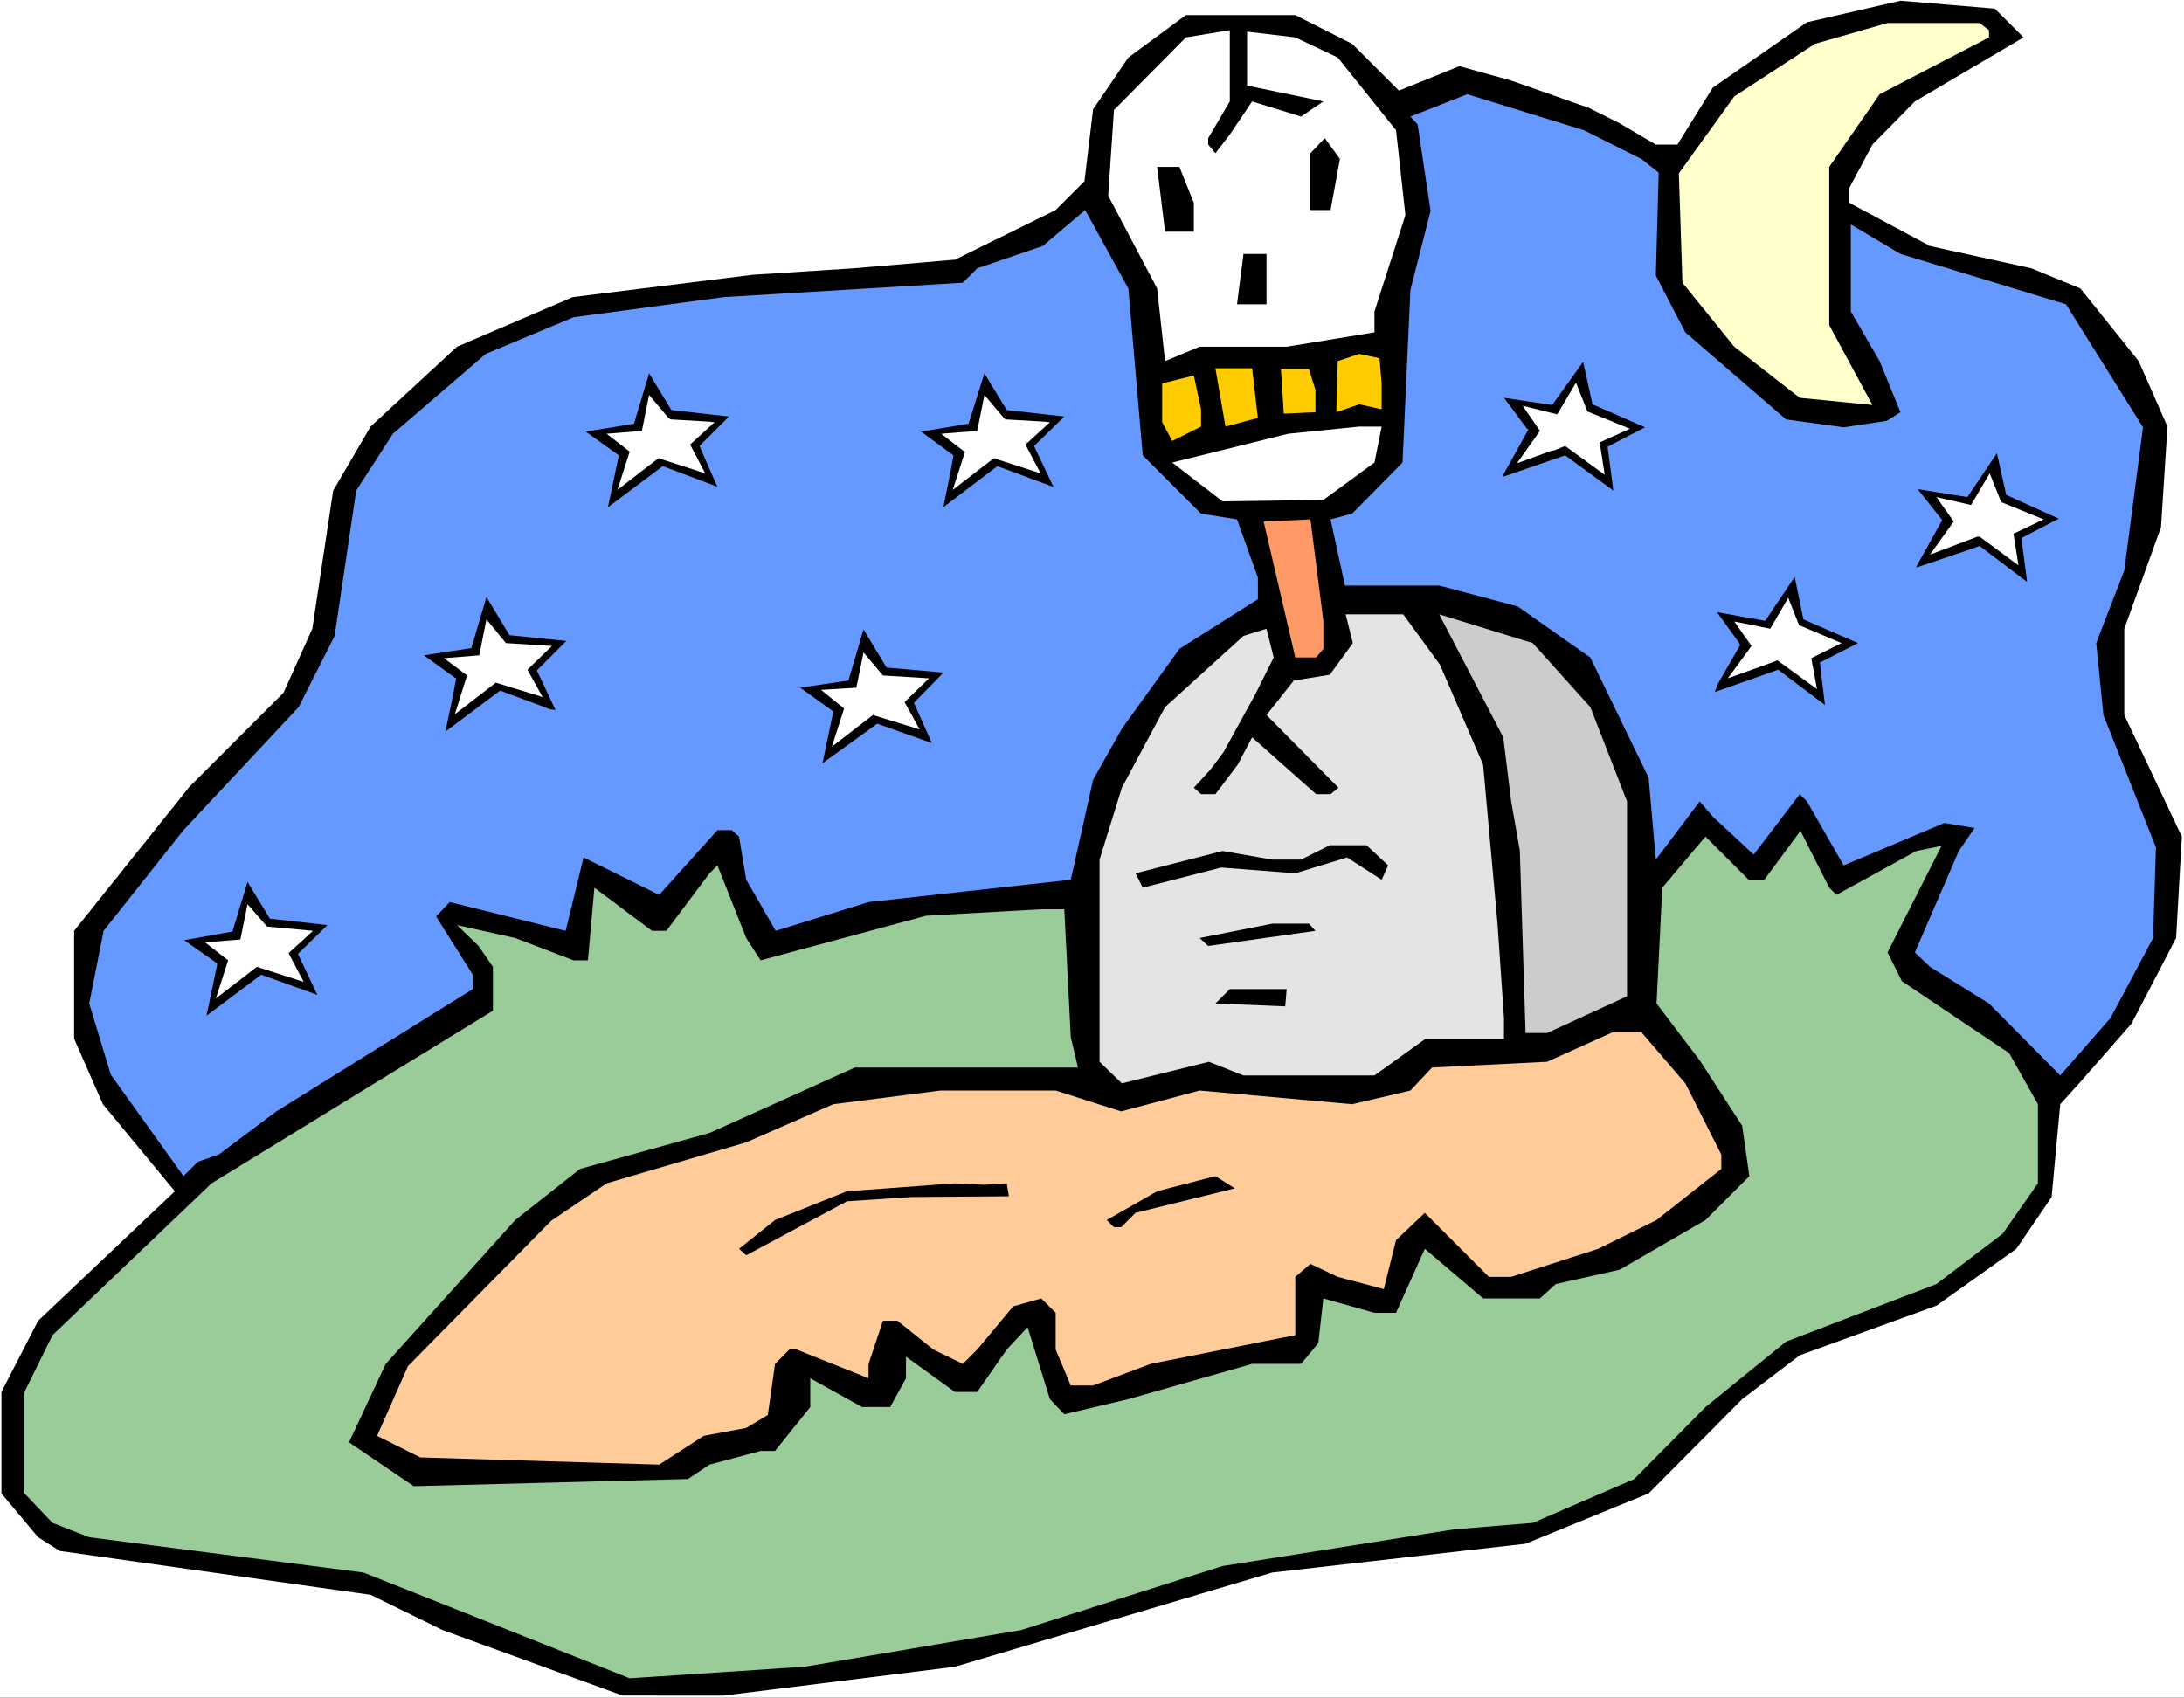 <?xml version="1.0" encoding="UTF-8" standalone="no"?>
<svg
   version="1.0"
   width="129.766mm"
   height="100.887mm"
   id="svg40"
   sodipodi:docname="Cemetery 04.wmf"
   xmlns:inkscape="http://www.inkscape.org/namespaces/inkscape"
   xmlns:sodipodi="http://sodipodi.sourceforge.net/DTD/sodipodi-0.dtd"
   xmlns="http://www.w3.org/2000/svg"
   xmlns:svg="http://www.w3.org/2000/svg">
  <rect width="100%" height="100%" fill="#333333" stroke="none"/>
  <sodipodi:namedview
     id="namedview40"
     pagecolor="#ffffff"
     bordercolor="#000000"
     borderopacity="0.25"
     inkscape:showpageshadow="2"
     inkscape:pageopacity="0.0"
     inkscape:pagecheckerboard="0"
     inkscape:deskcolor="#d1d1d1"
     inkscape:document-units="mm" />
  <defs
     id="defs1">
    <pattern
       id="WMFhbasepattern"
       patternUnits="userSpaceOnUse"
       width="6"
       height="6"
       x="0"
       y="0" />
  </defs>
  <path
     style="fill:#ffffff;fill-opacity:1;fill-rule:evenodd;stroke:none"
     d="M 0,381.304 H 490.455 V 0 H 0 Z"
     id="path1" />
  <path
     style="fill:#000000;fill-opacity:1;fill-rule:evenodd;stroke:none"
     d="m 454.419,8.402 -24.402,14.38 -9.534,9.694 -5.171,9.694 v 3.393 l 18.099,9.694 22.786,5.009 10.989,4.524 13.09,16.319 6.464,14.703 -1.454,22.62 -8.242,22.781 v 19.388 l 12.928,27.305 -1.293,22.781 -10.019,19.227 -11.474,13.087 -4.525,5.009 -1.939,20.842 -7.918,11.633 -17.938,12.764 -30.704,11.148 -12.928,9.856 -21.008,21.166 -27.634,11.31 -56.883,6.463 -71.266,21.166 -51.874,6.463 H 139.784 L 99.384,366.116 83.224,358.199 13.413,348.344 8.565,345.274 0.323,335.418 V 312.637 L 8.565,296.641 39.269,267.559 23.109,248.009 16.645,233.306 V 209.071 l 25.856,-32.314 21.17,-21.166 6.464,-14.38 4.686,-31.021 8.403,-14.38 19.392,-17.934 26.018,-11.148 40.4,-5.009 22.624,-1.454 22.786,-1.939 22.624,-11.148 6.464,-6.463 1.939,-16.157 7.918,-11.633 12.928,-9.533 h 24.563 l 12.766,6.463 10.504,10.502 13.574,-5.493 11.635,3.231 17.453,6.14 6.787,3.393 8.242,4.847 h 4.848 l 7.918,-12.764 21.17,-14.703 21.008,-4.847 21.17,1.777 z"
     id="path2" />
  <path
     style="fill:#ffffff;fill-opacity:1;fill-rule:evenodd;stroke:none"
     d="m 271.326,31.021 v 1.454 l 1.616,1.939 3.232,-4.201 5.01,-7.432 10.989,3.393 5.01,-3.393 -17.13,-3.555 V 7.109 l 10.827,1.293 9.534,4.524 13.09,16.319 2.101,19.065 -6.949,21.65 v 4.686 L 288.94,77.876 H 269.387 l -7.757,3.231 -1.778,-16.319 -10.989,-20.842 1.293,-19.227 16.16,-16.319 9.858,-1.616 V 22.781 Z"
     id="path3" />
  <path
     style="fill:#ffffcc;fill-opacity:1;fill-rule:evenodd;stroke:none"
     d="M 446.662,6.786 V 8.402 L 422.099,21.166 410.787,37.484 V 73.029 L 420.483,90.964 404.161,89.348 389.456,77.876 377.82,63.497 377.012,38.938 389.456,21.65 407.555,9.856 423.876,5.17 h 20.685 z"
     id="path4" />
  <path
     style="fill:#6699ff;fill-opacity:1;fill-rule:evenodd;stroke:none"
     d="m 368.609,35.707 3.878,3.07 -0.646,23.104 6.626,12.764 22.624,19.55 12.928,1.777 9.696,-1.454 3.07,-1.939 -4.686,-11.471 -6.464,-11.148 V 50.41 l 11.15,6.624 37.168,11.31 17.291,27.628 -4.202,32.152 -6.302,16.319 1.616,16.157 11.797,29.729 -0.646,20.358 -9.534,17.934 -11.312,12.926 -15.998,-16.157 -13.251,-8.24 -3.394,-3.231 9.858,-22.781 3.555,-5.17 -6.787,-1.131 -13.413,5.655 -9.211,3.878 -8.242,-14.38 -1.616,-1.616 -10.342,13.572 -9.211,-8.563 -2.909,-3.393 -9.858,13.087 -1.616,-18.419 -13.09,-26.982 -16.322,-11.471 -17.614,-4.686 h -21.17 l -3.232,-14.864 4.848,-1.293 11.312,-11.471 1.778,-38.777 4.525,-17.773 -2.909,-19.388 -1.616,-1.777 12.766,-5.009 26.179,8.078 z"
     id="path5" />
  <path
     style="fill:#000000;fill-opacity:1;fill-rule:evenodd;stroke:none"
     d="m 298.798,47.178 h -4.525 V 34.414 l 3.232,-3.393 3.394,4.686 z"
     id="path6" />
  <path
     style="fill:#000000;fill-opacity:1;fill-rule:evenodd;stroke:none"
     d="m 268.094,45.563 v 6.463 h -6.464 l -1.778,-14.541 h 5.01 z"
     id="path7" />
  <path
     style="fill:#6699ff;fill-opacity:1;fill-rule:evenodd;stroke:none"
     d="m 256.621,102.273 13.09,13.087 8.08,1.293 4.686,13.087 v 4.847 l -17.614,11.148 -12.928,17.934 -6.464,11.471 -5.01,22.458 -45.41,5.009 -20.846,6.463 -6.626,-11.471 -1.616,-9.694 -1.616,-1.454 h -3.232 l -13.09,14.541 -16.968,-8.402 -4.04,16.48 -26.018,-6.463 -3.07,3.231 8.242,13.087 v 3.231 l -44.117,27.467 -12.928,9.694 -4.686,1.616 -3.232,3.231 -16.322,-22.781 -4.848,-15.995 3.232,-16.319 17.938,-22.62 25.856,-27.628 8.08,-15.995 4.848,-32.637 8.242,-12.764 20.846,-17.934 19.715,-8.24 33.774,-4.524 53.651,-3.231 3.232,-3.231 14.706,-5.009 9.534,-8.078 9.696,17.611 z"
     id="path8" />
  <path
     style="fill:#000000;fill-opacity:1;fill-rule:evenodd;stroke:none"
     d="m 284.416,68.344 h -6.626 l 1.454,-11.31 h 5.171 z"
     id="path9" />
  <path
     style="fill:#ffcc00;fill-opacity:1;fill-rule:evenodd;stroke:none"
     d="m 310.272,86.116 v 5.816 l -5.01,-1.131 -5.171,1.777 0.323,-11.471 4.848,-1.616 4.525,0.969 z"
     id="path10" />
  <path
     style="fill:#ffcc00;fill-opacity:1;fill-rule:evenodd;stroke:none"
     d="m 282.476,93.872 -7.272,1.939 -2.262,-13.087 h 8.242 z"
     id="path11" />
  <path
     style="fill:#ffcc00;fill-opacity:1;fill-rule:evenodd;stroke:none"
     d="m 295.404,87.571 v 5.009 l -7.11,0.323 -0.646,-10.017 h 6.302 z"
     id="path12" />
  <path
     style="fill:#ffcc00;fill-opacity:1;fill-rule:evenodd;stroke:none"
     d="m 269.71,95.811 -6.464,3.231 -2.262,-4.201 v -8.725 l 7.11,-1.777 1.616,7.594 z"
     id="path13" />
  <path
     style="fill:#ffffff;fill-opacity:1;fill-rule:evenodd;stroke:none"
     d="m 308.656,103.889 -11.474,8.402 -22.624,0.323 -11.312,-8.725 26.018,-6.463 15.998,-1.616 h 5.01 z"
     id="path14" />
  <path
     style="fill:#ff9966;fill-opacity:1;fill-rule:evenodd;stroke:none"
     d="m 297.182,139.434 v 6.301 l -1.616,1.939 h -4.686 l -7.11,-30.537 10.504,-0.485 z"
     id="path15" />
  <path
     style="fill:#e4e4e4;fill-opacity:1;fill-rule:evenodd;stroke:none"
     d="m 323.361,149.29 9.696,22.458 3.232,35.707 1.454,21.166 v 4.686 h -17.614 l -11.474,8.24 h -29.411 l -7.757,-3.07 -19.554,4.847 -5.01,-4.847 v -45.401 l 5.01,-16.157 9.696,-18.096 17.614,-15.995 5.171,-1.616 1.616,6.463 -4.202,8.402 -7.11,12.926 -2.909,3.878 -3.717,4.039 1.616,1.454 h 3.232 l 5.01,-6.624 3.232,-6.14 14.382,12.764 h 3.232 l 1.778,-1.454 -16.16,-16.319 6.141,-7.755 8.08,-1.293 5.171,-7.109 -1.616,-6.463 h 12.928 z"
     id="path16" />
  <path
     style="fill:#cccccc;fill-opacity:1;fill-rule:evenodd;stroke:none"
     d="m 357.136,158.823 8.242,21.166 v 43.785 l -17.938,8.24 h -4.848 l -1.293,-41.039 -1.939,-10.987 -1.778,-14.38 -14.382,-27.628 21.008,6.463 z"
     id="path17" />
  <path
     style="fill:#99cc99;fill-opacity:1;fill-rule:evenodd;stroke:none"
     d="m 412.403,200.992 17.938,-9.856 5.656,-1.131 -12.12,23.912 3.232,6.463 24.078,16.157 6.464,11.471 v 17.773 l -7.918,11.31 -14.867,11.31 -33.774,12.926 -18.099,14.703 -15.998,16.157 -22.786,9.856 -17.614,1.454 -52.035,8.24 -45.248,14.38 -48.642,8.24 -39.269,2.585 -59.792,-23.751 -61.57,-7.917 -8.242,-3.231 -6.302,-6.624 V 312.637 L 11.797,299.873 47.51,265.782 110.696,227.005 v -9.856 l -3.232,-4.686 -4.848,-4.686 13.09,2.908 13.09,5.009 h 3.232 l 1.454,-16.319 12.928,9.694 h 3.232 l 9.696,-12.926 1.778,-1.777 6.464,16.319 3.232,5.009 37.168,-10.017 25.856,-1.454 h 5.171 l 1.454,28.759 1.616,6.786 h -50.096 l -32.643,14.703 -29.088,8.078 -14.544,11.471 -29.088,32.314 -8.242,17.611 14.544,9.856 61.57,-1.616 4.848,-3.231 11.474,-3.07 h 3.232 l 7.918,-9.856 v -6.463 l 11.635,6.463 h 6.302 l 3.555,-6.463 v -4.847 l 10.989,7.917 h 5.01 l 6.626,-9.533 4.686,-5.009 5.01,16.157 3.232,3.393 14.382,-3.393 27.795,-7.917 h 10.989 l 3.878,-4.686 1.131,-10.017 11.474,3.231 h 4.848 l 6.464,-14.38 13.09,11.148 h 12.766 l 3.555,-3.231 14.382,-3.231 19.23,-11.148 9.858,-9.856 -1.616,-11.31 -9.534,-14.703 -9.696,-12.764 1.293,-26.013 9.696,-11.471 9.858,9.856 h 3.232 l 8.242,-11.148 6.464,12.764 z"
     id="path18" />
  <path
     style="fill:#000000;fill-opacity:1;fill-rule:evenodd;stroke:none"
     d="m 311.726,194.368 -1.454,3.231 -7.757,-5.009 -11.635,3.555 -16.645,-1.293 -17.614,4.524 -1.616,-3.231 19.554,-5.009 11.15,1.939 h 6.464 l 6.464,-3.231 h 8.242 z"
     id="path19" />
  <path
     style="fill:#000000;fill-opacity:1;fill-rule:evenodd;stroke:none"
     d="m 295.404,209.071 -24.078,3.393 -1.939,-1.777 16.322,-3.231 h 8.242 z"
     id="path20" />
  <path
     style="fill:#000000;fill-opacity:1;fill-rule:evenodd;stroke:none"
     d="m 288.617,226.036 -15.675,-0.646 3.232,-3.231 h 12.766 z"
     id="path21" />
  <path
     style="fill:#ffcc99;fill-opacity:1;fill-rule:evenodd;stroke:none"
     d="m 378.467,243.324 8.08,15.995 v 3.231 l -14.544,11.471 -13.09,6.463 -19.554,6.301 h -5.01 l -14.382,-14.38 -6.464,6.14 -2.747,10.987 -10.342,-2.747 -6.141,-2.908 -3.394,2.908 v 13.087 l -32.482,6.463 -12.928,4.847 h -5.01 l -3.394,-8.078 v -8.24 l -3.232,-3.231 -6.302,1.777 -8.08,9.694 -3.232,3.231 -6.626,-3.231 -8.08,-6.463 h -3.232 l -3.232,9.694 v 3.231 L 178.891,303.104 h -1.616 l -3.232,3.231 -1.616,11.471 -4.848,2.908 -9.534,1.777 -10.019,6.463 -53.651,-1.616 -9.696,-4.847 6.949,-15.672 32.158,-32.637 12.443,-8.402 31.35,-9.209 19.554,-8.563 24.078,-3.07 h 25.856 l 14.706,4.686 17.614,-4.686 34.259,3.07 13.09,-3.07 4.848,-5.17 25.856,-1.293 14.706,-6.624 h 6.464 z"
     id="path22" />
  <path
     style="fill:#000000;fill-opacity:1;fill-rule:evenodd;stroke:none"
     d="m 226.563,268.69 -21.816,0.162 -14.544,0.969 -22.624,12.118 -1.616,-1.454 8.08,-6.463 16.16,-6.463 24.24,-1.777 6.626,0.323 5.01,-0.323 z"
     id="path23" />
  <path
     style="fill:#000000;fill-opacity:1;fill-rule:evenodd;stroke:none"
     d="m 255.005,272.406 -3.232,3.231 h -1.616 l -1.616,-1.616 11.312,-6.463 13.09,-3.393 4.363,2.747 z"
     id="path24" />
  <path
     style="fill:#000000;fill-opacity:1;fill-rule:evenodd;stroke:none"
     d="m 145.763,83.855 -3.394,11.31 -10.827,1.777 7.434,5.332 -2.424,11.471 v 0.162 l 12.282,-9.209 11.15,4.201 1.131,0.485 -4.04,-9.209 6.626,-6.624 -12.928,-1.454 z"
     id="path25" />
  <path
     style="fill:#ffffff;fill-opacity:1;fill-rule:evenodd;stroke:none"
     d="m 145.763,88.702 -1.616,8.078 -7.918,0.646 5.01,3.878 0.162,0.162 -2.747,8.563 9.211,-7.109 10.504,3.393 -3.394,-6.463 5.494,-5.009 -1.616,-0.162 -8.242,-0.485 -0.485,-0.323 z"
     id="path26" />
  <path
     style="fill:#000000;fill-opacity:1;fill-rule:evenodd;stroke:none"
     d="m 55.59,198.084 -3.394,11.148 -10.827,1.939 7.11,5.009 0.323,0.323 -2.424,11.633 12.282,-9.209 12.605,4.524 -4.363,-9.209 6.626,-6.463 -12.928,-1.454 z"
     id="path27" />
  <path
     style="fill:#ffffff;fill-opacity:1;fill-rule:evenodd;stroke:none"
     d="m 55.59,203.093 -1.616,7.917 -7.918,0.646 5.171,4.039 -2.747,8.563 9.211,-7.109 10.504,3.393 -3.394,-6.463 5.494,-5.009 -10.342,-0.969 z"
     id="path28" />
  <path
     style="fill:#000000;fill-opacity:1;fill-rule:evenodd;stroke:none"
     d="m 109.241,134.103 -3.394,11.471 -10.666,1.616 6.949,5.009 0.323,0.162 -0.97,5.009 -1.454,6.947 12.282,-9.209 9.534,3.555 1.616,0.646 1.293,0.162 -4.202,-8.886 6.626,-6.624 -12.766,-1.293 z"
     id="path29" />
  <path
     style="fill:#ffffff;fill-opacity:1;fill-rule:evenodd;stroke:none"
     d="m 109.241,139.111 -1.616,8.078 -7.918,0.646 5.171,3.878 -2.747,8.725 9.211,-7.109 10.504,3.231 -3.394,-6.14 5.494,-5.332 -10.342,-0.646 z"
     id="path30" />
  <path
     style="fill:#000000;fill-opacity:1;fill-rule:evenodd;stroke:none"
     d="m 193.92,141.373 -3.394,11.471 -10.827,1.616 7.434,5.332 -2.424,11.633 12.282,-8.886 12.282,4.362 -4.04,-9.048 6.626,-6.786 -12.766,-1.131 z"
     id="path31" />
  <path
     style="fill:#ffffff;fill-opacity:1;fill-rule:evenodd;stroke:none"
     d="m 193.92,146.543 -1.616,7.917 -7.918,0.485 5.171,4.201 -2.747,8.563 9.211,-7.109 10.504,3.231 -3.394,-6.14 5.494,-5.332 -10.342,-0.646 z"
     id="path32" />
  <path
     style="fill:#000000;fill-opacity:1;fill-rule:evenodd;stroke:none"
     d="m 221.069,83.855 -3.555,11.31 -10.666,1.777 7.272,5.332 -0.646,3.555 -1.616,8.078 12.12,-9.209 11.312,4.201 1.293,0.485 -4.363,-9.209 6.787,-6.624 -12.928,-1.454 z"
     id="path33" />
  <path
     style="fill:#ffffff;fill-opacity:1;fill-rule:evenodd;stroke:none"
     d="m 221.069,88.702 -1.616,8.078 -8.08,0.646 5.01,3.878 0.323,0.162 -2.747,8.563 9.211,-7.109 10.504,3.393 -3.394,-6.463 5.494,-5.009 -1.616,-0.162 -8.403,-0.485 -0.323,-0.323 z"
     id="path34" />
  <path
     style="fill:#000000;fill-opacity:1;fill-rule:evenodd;stroke:none"
     d="m 355.52,81.269 -6.949,9.694 -10.827,-1.616 5.171,6.947 0.323,0.162 -5.656,10.179 -0.162,0.485 14.059,-4.847 10.827,7.917 -1.293,-9.856 8.403,-4.362 -11.797,-5.17 z"
     id="path35" />
  <path
     style="fill:#ffffff;fill-opacity:1;fill-rule:evenodd;stroke:none"
     d="m 353.904,85.955 -4.202,7.109 -7.757,-1.939 3.878,5.655 -5.171,7.271 7.595,-2.747 0.808,-0.162 2.424,-0.969 8.888,6.463 -1.131,-7.271 6.787,-3.07 -9.534,-3.878 z"
     id="path36" />
  <path
     style="fill:#000000;fill-opacity:1;fill-rule:evenodd;stroke:none"
     d="m 403.03,129.579 -6.626,9.856 -10.827,-1.939 5.01,6.947 0.162,0.485 -5.01,8.725 -0.646,1.777 14.221,-5.009 10.504,7.917 -1.131,-9.533 8.565,-4.362 -12.282,-5.332 z"
     id="path37" />
  <path
     style="fill:#ffffff;fill-opacity:1;fill-rule:evenodd;stroke:none"
     d="m 401.576,134.264 -4.04,6.947 -8.08,-1.616 3.878,5.493 -5.333,7.271 8.565,-3.07 2.586,-0.969 8.888,6.463 -1.293,-6.947 6.787,-3.393 -9.534,-4.039 z"
     id="path38" />
  <path
     style="fill:#000000;fill-opacity:1;fill-rule:evenodd;stroke:none"
     d="m 448.439,101.789 -6.626,9.856 -11.15,-1.777 5.494,6.947 -5.656,10.179 -0.162,0.485 10.989,-3.716 3.232,-1.131 10.666,8.078 -1.293,-9.856 8.403,-4.362 -11.797,-5.332 z"
     id="path39" />
  <path
     style="fill:#ffffff;fill-opacity:1;fill-rule:evenodd;stroke:none"
     d="m 446.823,106.313 -4.202,7.109 -7.757,-1.777 3.878,5.493 -5.333,7.432 10.666,-4.039 h 0.485 l 8.726,6.463 -1.131,-7.109 6.787,-3.231 -9.534,-3.878 z"
     id="path40" />
</svg>
